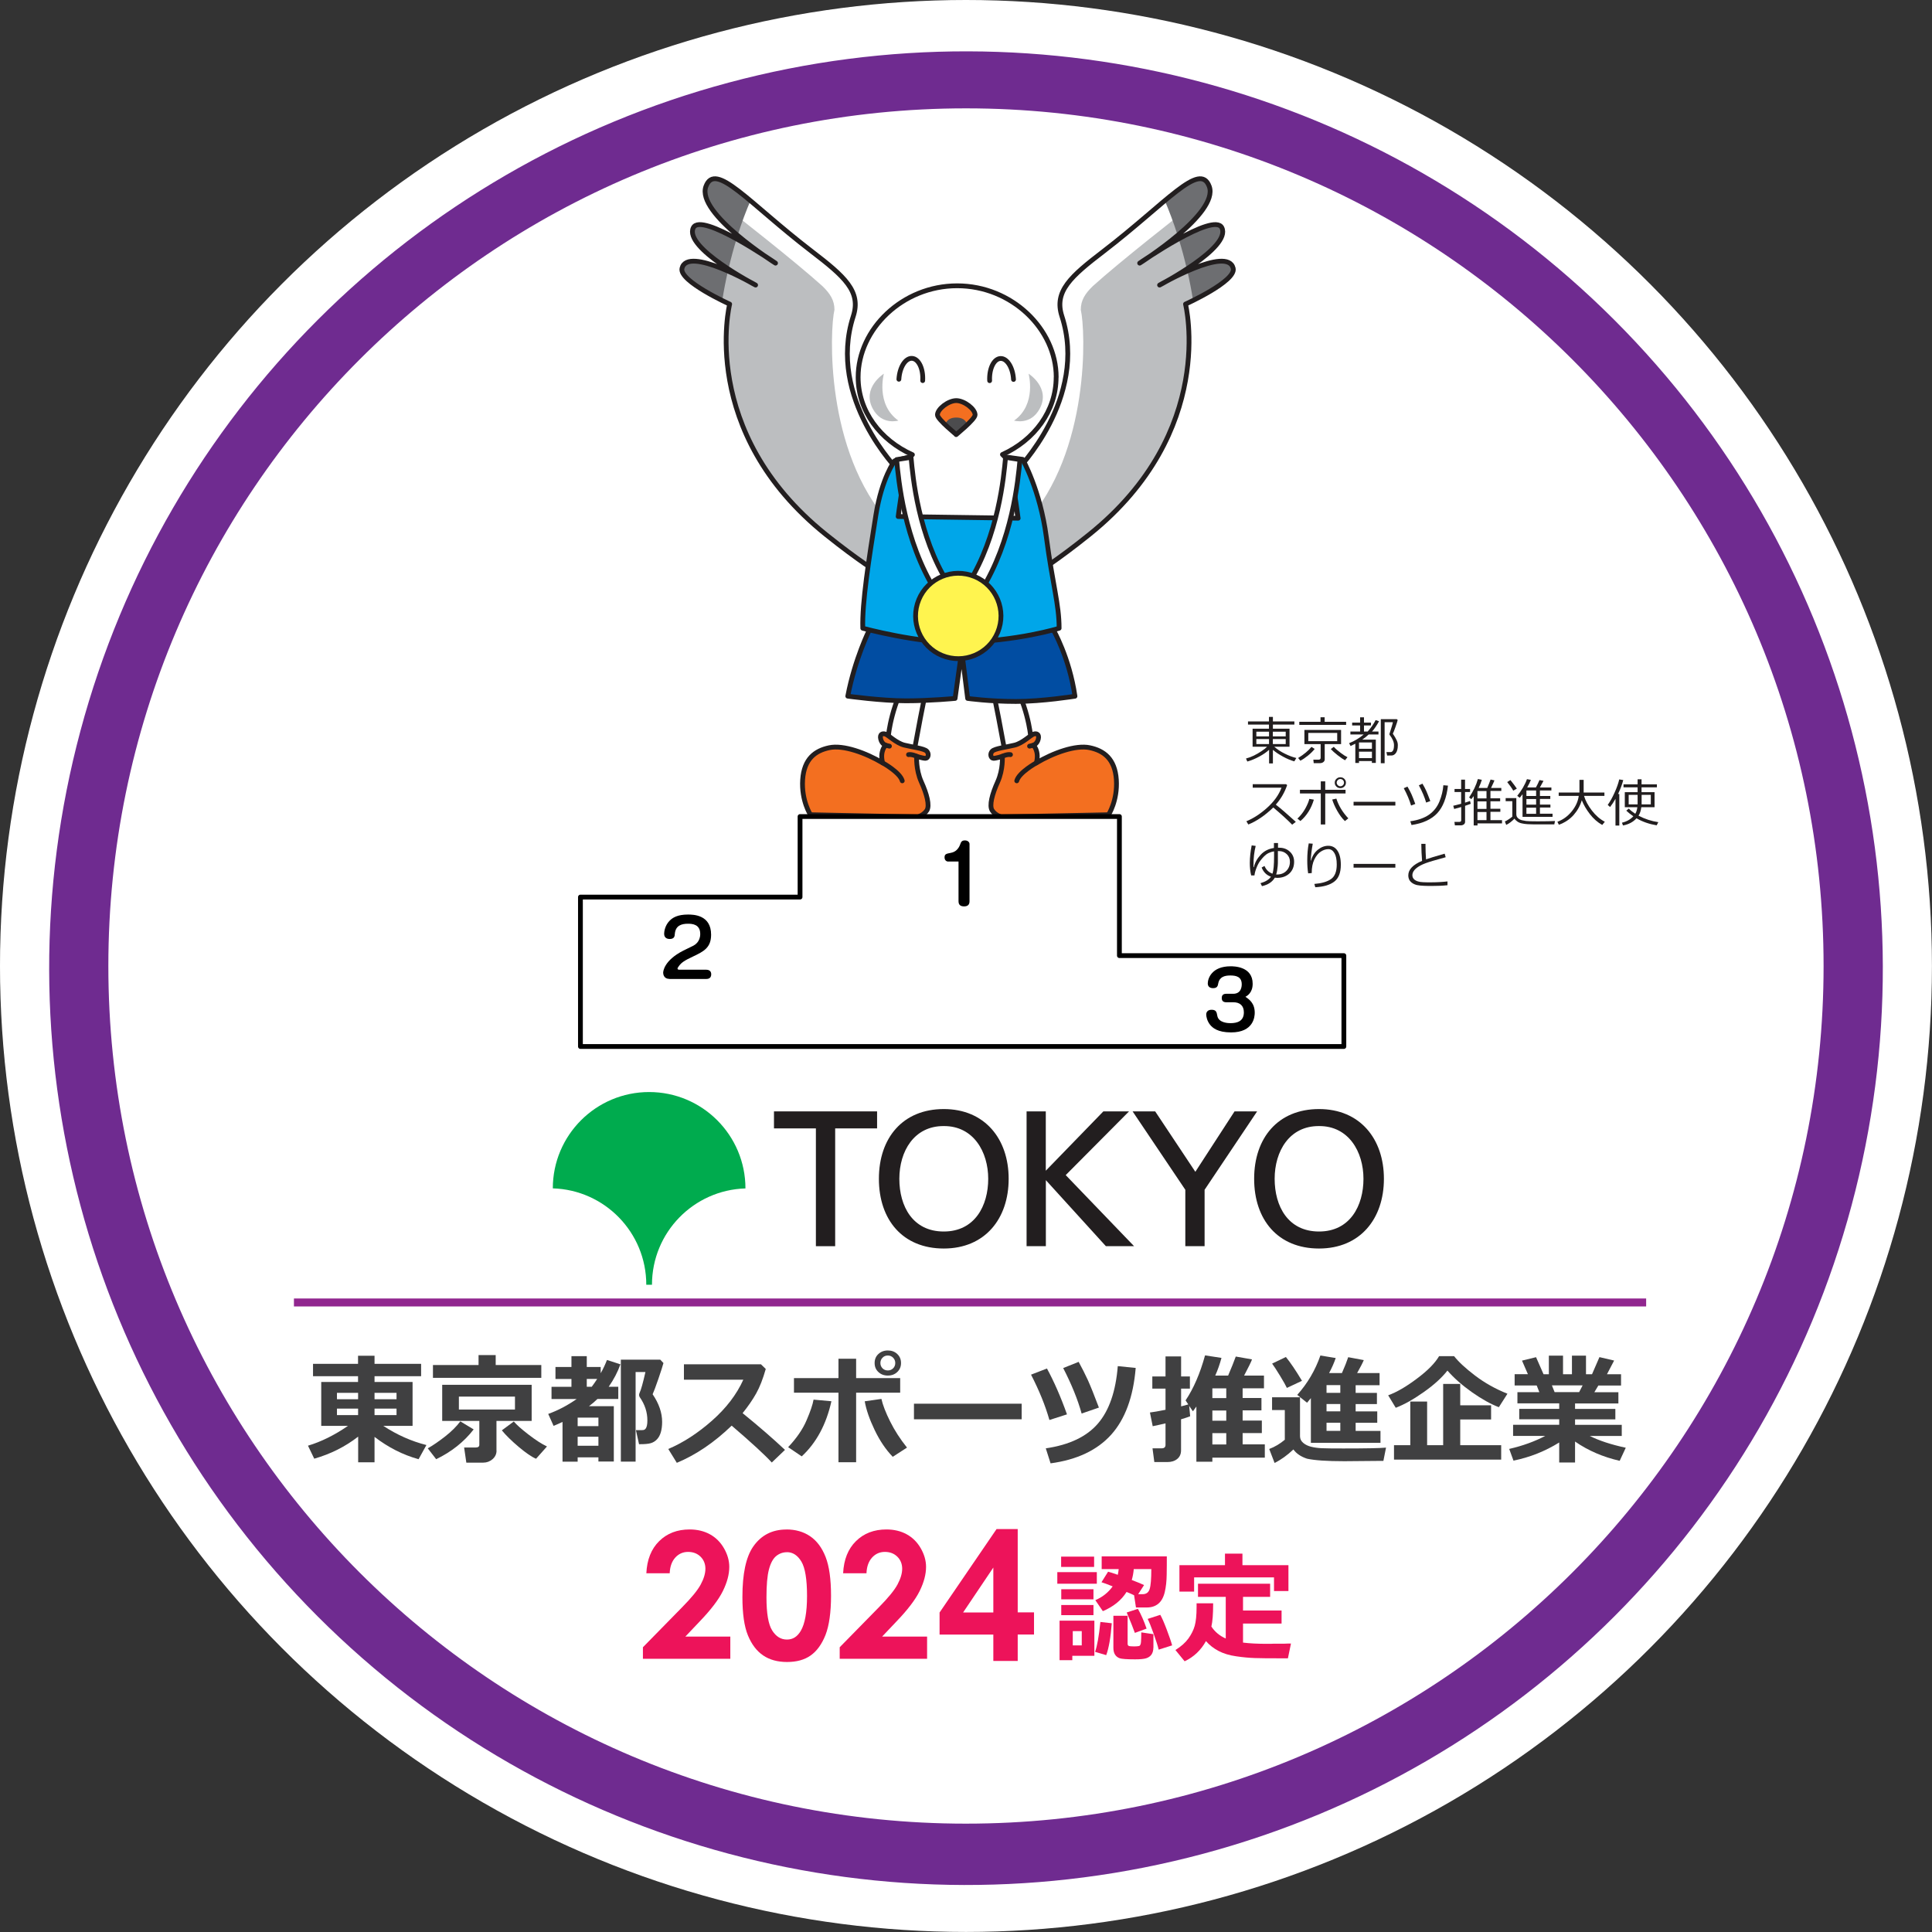 <?xml version="1.0" encoding="UTF-8"?>
<svg id="_レイヤー_2" data-name="レイヤー 2" xmlns="http://www.w3.org/2000/svg" xmlns:xlink="http://www.w3.org/1999/xlink" viewBox="0 0 298.67 298.67">
  <rect x="0" y="0" width="298.67" height="298.67" fill="#333333" stroke="none"/>
  <defs>
    <style>
      .cls-1, .cls-2, .cls-3 {
        fill: none;
      }

      .cls-2 {
        stroke: #91268f;
        stroke-miterlimit: 10;
        stroke-width: 1.23px;
      }

      .cls-4 {
        fill: #bcbec0;
      }

      .cls-5 {
        fill: #221e1f;
      }

      .cls-6 {
        fill: #6d6e71;
      }

      .cls-7 {
        fill: #014da2;
      }

      .cls-7, .cls-8, .cls-9, .cls-10, .cls-3, .cls-11, .cls-12, .cls-13 {
        stroke-linejoin: round;
        stroke-width: .74px;
      }

      .cls-7, .cls-8, .cls-9, .cls-10, .cls-3, .cls-11, .cls-13 {
        stroke: #221e1f;
      }

      .cls-8 {
        fill: #fff44f;
      }

      .cls-9 {
        fill: #00a6e9;
      }

      .cls-14 {
        fill: #ed135a;
      }

      .cls-15 {
        clip-path: url(#clippath-1);
      }

      .cls-16 {
        fill: #6f2b90;
      }

      .cls-17, .cls-10, .cls-12, .cls-13 {
        fill: #fff;
      }

      .cls-18 {
        fill: #404041;
      }

      .cls-3, .cls-11, .cls-13 {
        stroke-linecap: round;
      }

      .cls-19, .cls-11 {
        fill: #f36f20;
      }

      .cls-20 {
        fill: #00ab4e;
      }

      .cls-12 {
        stroke: #000;
      }

      .cls-21 {
        clip-path: url(#clippath);
      }

      .cls-22 {
        fill: #4c4c4e;
      }
    </style>
    <clipPath id="clippath">
      <path class="cls-11" d="M150.74,64.14c0,.7-3.21,3.26-2.91,3.04.3.22-2.91-2.34-2.91-3.04,0-.92,1.7-2.21,2.91-2.21s2.91,1.28,2.91,2.21Z"/>
    </clipPath>
    <clipPath id="clippath-1">
      <circle class="cls-1" cx="149.33" cy="149.67" r="141.73" transform="translate(-62.09 149.43) rotate(-45)"/>
    </clipPath>
  </defs>
  <g id="_レイヤー_1-2" data-name="レイヤー 1">
    <g>
      <circle class="cls-17" cx="149.33" cy="149.33" r="149.33"/>
      <circle class="cls-17" cx="149.33" cy="149.33" r="149.24"/>
      <g>
        <path class="cls-5" d="M126.13,174.44h-6.48v-2.63h15.94v2.63h-6.48v18.21h-2.98v-18.21Z"/>
        <path class="cls-5" d="M145.9,171.45c6.33,0,10.03,4.6,10.03,10.78s-3.67,10.78-10.03,10.78-10.03-4.45-10.03-10.78,3.7-10.78,10.03-10.78ZM145.9,190.38c4.81,0,6.87-4,6.87-8.15s-2.27-8.18-6.87-8.15c-4.6-.03-6.87,3.91-6.87,8.15s2.06,8.15,6.87,8.15Z"/>
        <path class="cls-5" d="M158.69,171.81h2.98v9.17l8.9-9.17h3.97l-9.79,9.85,10.57,10.99h-4.36l-9.28-10.21v10.21h-2.98v-20.84Z"/>
        <path class="cls-5" d="M183.24,183.93l-8.15-12.12h3.49l6.21,9.34,6.06-9.34h3.49l-8.12,12.12v8.72h-2.98v-8.72Z"/>
        <path class="cls-5" d="M203.91,171.45c6.33,0,10.03,4.6,10.03,10.78s-3.67,10.78-10.03,10.78-10.03-4.45-10.03-10.78,3.7-10.78,10.03-10.78ZM203.91,190.38c4.81,0,6.87-4,6.87-8.15s-2.27-8.18-6.87-8.15c-4.6-.03-6.86,3.91-6.86,8.15s2.06,8.15,6.86,8.15Z"/>
      </g>
      <path class="cls-20" d="M99.9,198.61h.89c0-8.08,6.43-14.65,14.45-14.89h0c0-8.23-6.67-14.9-14.89-14.9s-14.89,6.67-14.89,14.89h0c8.02.24,14.45,6.82,14.45,14.9Z"/>
      <g>
        <path class="cls-18" d="M55.37,222.09c-2.01,1.56-4.27,2.69-6.79,3.41l-.97-2.01c2.04-.61,4.1-1.63,6.18-3.06h-4.13v-6.79h5.69v-.89h-6.96v-1.91h6.96v-1.25h2.55v1.25h7.2v1.91h-7.2v.89h5.88v6.79h-4.52c2.11,1.38,4.33,2.37,6.66,2.96l-1.21,2.19c-2.42-.67-4.69-1.82-6.81-3.45v3.93h-2.53v-3.96ZM52.09,216.31h3.27v-.99h-3.27v.99ZM55.36,217.76h-3.27v1h3.27v-1ZM57.9,216.31h3.4v-.99h-3.4v.99ZM61.3,217.76h-3.4v1h3.4v-1Z"/>
        <path class="cls-18" d="M73.22,220.98c-1.5,1.93-3.43,3.46-5.79,4.6l-1.3-1.68c.82-.46,1.71-1.08,2.7-1.85.98-.77,1.76-1.55,2.33-2.32l2.06,1.24ZM83.69,213h-16.76v-1.98h7.05v-1.54h2.65v1.54h7.05v1.98ZM76.76,224.25c0,.53-.21.97-.62,1.33-.41.35-.89.53-1.43.53h-2.62l-.34-2.34h1.79c.37,0,.56-.14.56-.41v-3.7h-5.74v-5.58h13.83v5.58h-5.44v4.59ZM79.61,217.9v-2h-8.67v2h8.67ZM84.55,223.62l-1.68,1.89c-.67-.28-1.56-.89-2.68-1.83-1.11-.94-1.98-1.79-2.61-2.56l1.85-1.37c.42.5,1.17,1.17,2.26,2.01,1.09.84,2.04,1.46,2.85,1.84Z"/>
        <path class="cls-18" d="M92.51,225.29h-3.21v.67h-2.34v-6.14c-.4.19-.86.39-1.38.61l-.83-1.85c1.51-.54,2.97-1.31,4.39-2.3h-3.88v-1.89h3.08v-1.21h-2.47v-1.86h2.47v-1.67h2.37v1.67h2.15v.97c.39-.68.71-1.37.97-2.05l2.08.67c-.42,1.19-1.03,2.35-1.81,3.47h1.48v1.89h-3.22c-.41.39-.84.77-1.3,1.11h3.83v8.56h-2.38v-.65ZM92.51,220.47v-1.32h-3.21v1.32h3.21ZM89.3,223.5h3.21v-1.39h-3.21v1.39ZM90.71,214.38h.77c.3-.4.58-.81.84-1.21h-1.61v1.21ZM102.56,210.73c-.1.38-.35,1.18-.77,2.4-.42,1.22-.72,2.02-.9,2.41.98,1.44,1.47,2.86,1.47,4.27,0,.62-.07,1.15-.2,1.6-.13.45-.33.82-.6,1.1-.27.29-.58.48-.95.59-.36.11-.92.16-1.67.16h-.15l-.48-2.17h.49c.37,0,.6,0,.71-.03.1-.02.2-.08.29-.19.09-.11.16-.27.21-.49.05-.22.07-.48.07-.8,0-1.27-.39-2.46-1.17-3.58-.07-.11-.11-.22-.11-.35,0-.1.02-.2.07-.31.23-.48.53-1.56.91-3.24h-1.52v13.85h-2.28v-15.76h6.09l.5.53Z"/>
        <path class="cls-18" d="M121.35,224.14l-2.04,1.95c-1.07-1.17-3.13-3.07-6.2-5.7-2.68,2.59-5.51,4.51-8.48,5.75l-1.32-2.14c2.31-.98,4.56-2.44,6.75-4.37,2.19-1.93,3.81-4.04,4.85-6.34h-9.18v-2.38h11.91l.74.72c-.44,1.54-.93,2.8-1.48,3.78-.55.98-1.25,2-2.1,3.05,2.61,2.12,4.79,4.02,6.55,5.68Z"/>
        <path class="cls-18" d="M128.53,216.62c-.8,3.59-2.33,6.43-4.59,8.52l-2.1-1.42c1.32-1.4,2.27-2.79,2.85-4.16.59-1.37.95-2.43,1.08-3.19l2.76.25ZM132.35,226.05h-2.73v-10.75h-6.88v-2.26h6.88v-2.99h2.73v2.99h6.81v2.26h-6.81v10.75ZM140.22,223.78l-2.21,1.43c-1.08-1.12-2.01-2.5-2.8-4.15-.79-1.65-1.3-3.12-1.53-4.43l2.58-.37c.21.94.66,2.11,1.35,3.49.69,1.39,1.56,2.73,2.6,4.03ZM139.29,210.71c0,.56-.19,1.02-.58,1.39-.39.37-.87.55-1.46.55s-1.07-.18-1.46-.55c-.39-.36-.58-.83-.58-1.39s.19-1.03.58-1.39c.39-.36.87-.55,1.46-.55s1.07.18,1.46.55c.39.37.58.83.58,1.39ZM138.07,209.89c-.22-.22-.49-.34-.82-.34s-.6.11-.82.34c-.22.22-.33.5-.33.82s.11.59.33.82c.22.22.49.33.82.33s.6-.11.82-.33c.22-.22.33-.5.33-.82s-.11-.59-.33-.82Z"/>
        <path class="cls-18" d="M157.94,219.41h-16.65v-2.41h16.65v2.41Z"/>
        <path class="cls-18" d="M164.94,218.65l-2.71.87c-.62-2.2-1.57-4.54-2.84-7.01l2.46-.95c1.09,2.01,2.13,4.37,3.1,7.1ZM175.57,211.46c-.37,4.5-1.64,7.94-3.8,10.34-2.16,2.39-5.28,3.87-9.36,4.42l-.74-2.32c3.64-.53,6.32-1.81,8.06-3.83s2.76-4.99,3.07-8.88l2.76.28ZM169.88,217.6l-2.67.92c-.6-2.16-1.55-4.51-2.85-7.03l2.39-.96c.53.97,1,1.9,1.42,2.81.41.91.98,2.32,1.71,4.26Z"/>
        <path class="cls-18" d="M195.51,225.34h-8.09v.63h-2.47v-8.53c-.15.22-.33.46-.53.73-.02,0-.21-.28-.58-.83l.15,1.6c-.35.14-.82.3-1.41.47v4.79c0,.58-.2,1.03-.6,1.35-.4.32-.9.47-1.51.47h-2.02l-.28-2.12h1.4c.41,0,.61-.18.61-.53v-3.33c-.66.16-1.32.3-1.98.44l-.43-2.12c.52-.06,1.32-.2,2.41-.42v-3.27h-2.04v-1.88h2.04v-3.1h2.41v3.1h1.36v1.88h-1.36v2.74c.5-.12.86-.22,1.11-.3l-.42-.62c1.23-1.83,2.24-4.15,3.01-6.96l2.54.39c-.25.94-.57,1.85-.96,2.73h1.99c.49-1.13.88-2.12,1.18-2.94l2.51.44c-.12.36-.53,1.19-1.22,2.5h3.07v1.97h-3.3v1.5h2.91v1.91h-2.91v1.58h2.97v1.93h-2.97v1.75h3.43v2.04ZM187.42,214.63v1.5h2.15v-1.5h-2.15ZM187.42,218.05v1.58h2.15v-1.58h-2.15ZM187.42,223.3h2.15v-1.75h-2.15v1.75Z"/>
        <path class="cls-18" d="M214.27,223.78l-.41,2.06c-.1,0-.22,0-.38,0l-5.66.05c-2.67,0-4.59-.13-5.77-.39-.96-.32-1.66-.8-2.1-1.43-.95.9-1.92,1.6-2.91,2.09l-.83-2.16c.88-.33,1.68-.81,2.41-1.43v-4.59h-1.97v-1.97h4.32v6.02c0,.41.17.75.5,1.03.33.28.73.47,1.2.59.47.12,1.02.2,1.65.23.63.03,1.75.04,3.36.04,3.38,0,5.58-.04,6.59-.13ZM201.28,213.46l-2.34,1.1c-.16-.35-.5-.97-1.04-1.85-.54-.88-.95-1.52-1.24-1.91l2.13-1.02c.69.85,1.53,2.08,2.49,3.69ZM202.65,223.04v-6.9c-.18.23-.37.46-.59.71l-1.52-1.21c1.59-1.78,2.79-3.81,3.58-6.09l2.37.39c-.25.74-.59,1.51-1.02,2.32h1.98c.44-.99.76-1.81.97-2.45l2.41.45c-.19.46-.54,1.13-1.03,2h3.47v1.88h-3.7v1.19h3.29v1.73h-3.29v1.13h3.34v1.76h-3.34v1.26h3.84v1.84h-10.76ZM205.07,214.13v1.19h2.13v-1.19h-2.13ZM205.07,217.05v1.13h2.13v-1.13h-2.13ZM205.07,219.94v1.26h2.13v-1.26h-2.13Z"/>
        <path class="cls-18" d="M233.03,215.47l-1.32,2.07c-1.26-.48-2.64-1.25-4.15-2.31-1.51-1.07-2.78-2.18-3.8-3.35-.87,1.11-2.09,2.22-3.67,3.33-1.57,1.11-3.01,1.92-4.32,2.42l-1.17-1.93c1.28-.46,2.76-1.31,4.42-2.56,1.67-1.24,2.82-2.41,3.45-3.49h2.32c.69.88,1.77,1.88,3.24,3,1.47,1.12,3.14,2.06,4.99,2.8ZM218.02,223.41v-6.74h2.6v6.74h2.48v-9.47h2.64v3.31h4.77v2.19h-4.77v3.97h6.33v2.23h-16.57v-2.23h2.53Z"/>
        <path class="cls-18" d="M241.05,222.99c-2.19,1.36-4.55,2.3-7.08,2.81l-.66-1.81c2.1-.48,3.96-1.16,5.57-2.01h-4.97v-1.72h7.13v-.85h-6.18v-1.61h6.18v-.85h-6.46v-1.73h3.39l-.41-1.04h-3.41v-1.74h2.05l-.91-2.1,2.17-.53,1.16,2.64h.82v-2.88h2.19v2.88h1.38v-2.88h2.17v2.88h.93l1.15-2.65,2.27.53-1.11,2.12h2.18v1.74h-3.51l-.62,1.04h3.72v1.73h-6.7v.85h6.23v1.61h-6.23v.85h7.22v1.72h-4.94c1.44.72,3.29,1.33,5.56,1.82l-.94,2.02c-2.58-.59-4.88-1.58-6.9-2.98v3.24h-2.45v-3.09ZM239.91,214.17l.42,1.04h3.79l.54-1.04h-4.75Z"/>
      </g>
      <line class="cls-2" x1="45.44" y1="201.35" x2="254.48" y2="201.35"/>
      <g>
        <g>
          <path class="cls-14" d="M169.56,244.83h-6.11v-1.79h6.11v1.79ZM169.18,255.97h-3.41v.68h-1.97v-6.11h5.38v5.43ZM169.14,242.23h-5.1v-1.59h5.1v1.59ZM169.04,247.24h-4.98v-1.56h4.98v1.56ZM169.04,249.69h-4.98v-1.57h4.98v1.57ZM167.23,254.36v-2.2h-1.39v2.2h1.39ZM171.87,250.94c-.17,2.2-.45,3.84-.86,4.93l-1.72-.51c.32-.9.6-2.44.82-4.62l1.76.2ZM174.15,246.11c-.81,1.29-2.03,2.27-3.66,2.96l-1.16-1.7c1.1-.47,2-1.18,2.68-2.13-.85-.34-1.42-.55-1.73-.64l1.02-1.63c.29.07.79.23,1.5.48.06-.27.11-.56.14-.88h-2.63v-1.97h10.07c0,.84,0,1.77-.02,2.8-.01,1.02-.11,1.93-.3,2.73-.19.8-.52,1.39-.98,1.78-.47.39-1.06.59-1.77.59h-1.7l-.29-1.89c-.3-.15-.69-.32-1.16-.51ZM178.3,254.71c0,.43-.1.79-.29,1.07-.2.28-.48.47-.84.58-.37.11-.93.16-1.7.16-1.27,0-2.07-.06-2.38-.17-.31-.11-.55-.3-.72-.57-.17-.27-.25-.62-.25-1.05v-4.95h2.2v4.31c0,.18.05.29.17.35.11.05.38.08.82.08.33,0,.59-.02.77-.06.18-.04.28-.26.31-.64.03-.38.04-.87.04-1.47l1.88.28v2.09ZM177.25,251.77l-1.81.66c-.25-.71-.67-1.76-1.26-3.15l1.73-.57c.49.87.94,1.89,1.34,3.05ZM175.27,242.57c-.05.57-.15,1.14-.31,1.68,1.01.39,1.64.65,1.9.79l-.91,1.41h.67c.58,0,.95-.27,1.11-.81.17-.54.25-1.56.25-3.07h-2.72ZM181.2,254.36l-2.08.66c-.12-.53-.38-1.34-.77-2.44-.39-1.1-.7-1.86-.93-2.31l1.95-.63c.27.47.6,1.23,1,2.29.4,1.06.68,1.87.83,2.43Z"/>
          <path class="cls-14" d="M187.54,247.87v.18c0,1.49-.09,2.62-.27,3.4.53.81,1.27,1.43,2.22,1.85v-6.44h-4.29v-2.03h11.15v2.03h-4.19v2.11h5.96v2.02h-5.96v2.94c1.03.13,2.27.19,3.7.19h.53s.53-.02.53-.02h.53s.53,0,.53,0h.53s.53-.02.53-.02h.53s-.47,2.28-.47,2.28h-1.41c-1.61,0-2.84-.01-3.7-.04-.85-.03-1.81-.11-2.88-.27-1.07-.15-1.98-.43-2.74-.83-.76-.4-1.41-.91-1.94-1.52-.79,1.42-1.89,2.46-3.3,3.12l-1.42-1.74c.89-.56,1.56-1.16,2.01-1.79.45-.63.78-1.28.97-1.95.19-.67.29-1.64.29-2.9,0-.18,0-.37,0-.58h2.57ZM199.18,245.96h-2.23v-2.11h-12.35v2.2h-2.27v-4.09h7.04v-1.78h2.7v1.78h7.11v4.01Z"/>
        </g>
        <g>
          <path class="cls-14" d="M103.54,243.21h-3.62c.1-2.1.76-3.76,1.98-4.96,1.22-1.21,2.8-1.81,4.71-1.81,1.18,0,2.23.25,3.14.75.91.5,1.63,1.22,2.17,2.16.54.94.82,1.9.82,2.87,0,1.16-.33,2.4-.99,3.74-.66,1.34-1.86,2.91-3.61,4.73l-2.19,2.31h6.95v3.43h-13.51v-1.78l6.03-6.15c1.46-1.48,2.43-2.66,2.91-3.56.48-.9.72-1.71.72-2.43s-.25-1.37-.75-1.86c-.5-.49-1.14-.74-1.93-.74s-1.46.3-1.99.89c-.53.59-.81,1.4-.85,2.41Z"/>
          <path class="cls-14" d="M121.56,236.44c1.42,0,2.65.35,3.68,1.05,1.03.7,1.83,1.77,2.39,3.2.56,1.43.84,3.44.84,6s-.29,4.6-.85,6.05c-.57,1.44-1.34,2.5-2.3,3.18-.96.68-2.18,1.01-3.65,1.01s-2.7-.34-3.7-1.02c-1-.68-1.78-1.71-2.35-3.1-.57-1.39-.85-3.36-.85-5.93,0-3.58.55-6.17,1.66-7.78,1.23-1.77,2.94-2.65,5.13-2.65ZM121.65,239.96c-.63,0-1.18.2-1.67.6-.48.4-.86,1.1-1.11,2.07-.26.98-.38,2.42-.38,4.31,0,2.47.29,4.17.88,5.11.59.94,1.35,1.41,2.28,1.41s1.61-.45,2.14-1.34c.64-1.08.97-2.88.97-5.41s-.29-4.33-.87-5.3c-.58-.97-1.33-1.46-2.24-1.46Z"/>
          <path class="cls-14" d="M133.96,243.21h-3.62c.1-2.1.76-3.76,1.98-4.96,1.22-1.21,2.8-1.81,4.71-1.81,1.18,0,2.23.25,3.14.75.91.5,1.63,1.22,2.17,2.16.54.94.82,1.9.82,2.87,0,1.16-.33,2.4-.99,3.74-.66,1.34-1.86,2.91-3.61,4.73l-2.19,2.31h6.95v3.43h-13.51v-1.78l6.03-6.15c1.46-1.48,2.43-2.66,2.91-3.56.48-.9.72-1.71.72-2.43s-.25-1.37-.75-1.86c-.5-.49-1.14-.74-1.93-.74s-1.46.3-1.99.89c-.53.59-.81,1.4-.85,2.41Z"/>
          <path class="cls-14" d="M153.56,256.78v-4.09h-8.31v-3.41l8.81-12.9h3.27v12.88h2.52v3.42h-2.52v4.09h-3.77ZM153.56,249.27v-6.94l-4.67,6.94h4.67Z"/>
        </g>
      </g>
      <g>
        <g>
          <g>
            <path class="cls-17" d="M135.72,88.48s-2.85-1.68-8.06-5.86c-19.79-15.91-14.86-35.61-14.86-35.61,0,0-7.85-3.54-7.37-5.53.85-3.55,11.38,2.59,11.38,2.59,0,0-11.12-5.78-9.63-8.86,1.22-2.52,12.71,5.47,12.71,5.47,0,0-12.3-7.69-10.76-11.86,1.45-3.93,6.56,2.52,16.32,10.01,5.09,3.9,7.71,6.2,6.46,10.06-4.11,12.67,7,23.86,7,23.86,2.23,2.53,3.32,3.44,3.32,3.44"/>
            <path class="cls-4" d="M137.98,71.73c.57,4.12.97,7.03.97,7.03l-1.42,2.11c-10.01-11.06-9.27-29.83-8.53-32.98,0-1.48-.68-2.51-1.85-3.65-4.15-3.75-12.97-10.67-18.14-14.7-.08,3.17,5.95,7.77,9.07,9.94-3.29-2.13-9.97-6.15-10.89-4.26-1.16,2.4,5.37,6.46,8.28,8.12-2.87-1.52-9.37-4.61-10.03-1.85-.48,1.99,7.37,5.53,7.37,5.53,0,0-4.94,19.7,14.86,35.61,5.2,4.18,8.06,5.86,8.06,5.86l6.51-12.28s-1.09-.91-3.32-3.44c0,0-.36-.37-.93-1.03Z"/>
            <g>
              <path class="cls-6" d="M116.01,31.04c-3.78-3.16-6-4.58-6.88-2.2-.78,2.11,1.98,5.11,4.89,7.57.66-2.07,1.34-3.86,1.99-5.36Z"/>
              <path class="cls-6" d="M111.65,46.47c.25-1.6.55-3.12.88-4.55-3.02-1.33-6.61-2.43-7.09-.42-.36,1.51,4.05,3.9,6.21,4.98Z"/>
              <path class="cls-6" d="M113.86,36.94c-2.98-1.65-6.07-2.95-6.67-1.71-.86,1.77,2.45,4.43,5.42,6.37.39-1.67.81-3.23,1.26-4.66Z"/>
            </g>
            <path class="cls-3" d="M135.72,88.48s-2.85-1.68-8.06-5.86c-19.79-15.91-14.86-35.61-14.86-35.61,0,0-7.85-3.54-7.37-5.53.85-3.55,11.38,2.59,11.38,2.59,0,0-11.12-5.78-9.63-8.86,1.22-2.52,12.71,5.47,12.71,5.47,0,0-12.3-7.69-10.76-11.86,1.45-3.93,6.56,2.52,16.32,10.01,5.09,3.9,7.71,6.2,6.46,10.06-4.11,12.67,7,23.86,7,23.86,2.23,2.53,3.32,3.44,3.32,3.44"/>
            <path class="cls-17" d="M160.36,88.48s2.85-1.68,8.05-5.86c19.79-15.91,14.86-35.61,14.86-35.61,0,0,7.85-3.54,7.37-5.53-.85-3.55-11.38,2.59-11.38,2.59,0,0,11.12-5.78,9.63-8.86-1.22-2.52-12.71,5.47-12.71,5.47,0,0,12.3-7.69,10.76-11.86-1.45-3.93-6.57,2.52-16.32,10.01-5.09,3.9-7.71,6.2-6.46,10.06,4.11,12.67-7,23.86-7,23.86-2.23,2.53-3.32,3.44-3.32,3.44"/>
            <path class="cls-4" d="M158.1,71.73c-.57,4.12-.97,7.03-.97,7.03l1.42,2.11c10.01-11.06,9.27-29.83,8.53-32.98,0-1.48.68-2.51,1.85-3.65,4.15-3.75,12.96-10.67,18.14-14.7.08,3.17-5.95,7.77-9.07,9.94,3.29-2.13,9.98-6.15,10.89-4.26,1.16,2.4-5.37,6.46-8.28,8.12,2.87-1.52,9.37-4.61,10.03-1.85.48,1.99-7.37,5.53-7.37,5.53,0,0,4.94,19.7-14.86,35.61-5.2,4.18-8.05,5.86-8.05,5.86l-6.51-12.28s1.09-.91,3.32-3.44c0,0,.36-.37.93-1.03Z"/>
            <g>
              <path class="cls-6" d="M180.07,31.04c3.78-3.16,6-4.58,6.88-2.2.78,2.11-1.98,5.11-4.89,7.57-.66-2.07-1.34-3.86-1.98-5.36Z"/>
              <path class="cls-6" d="M184.44,46.47c-.25-1.6-.55-3.12-.88-4.55,3.02-1.33,6.61-2.43,7.09-.42.36,1.51-4.05,3.9-6.21,4.98Z"/>
              <path class="cls-6" d="M182.23,36.94c2.98-1.65,6.07-2.95,6.67-1.71.85,1.77-2.45,4.43-5.42,6.37-.39-1.67-.81-3.23-1.26-4.66Z"/>
            </g>
            <path class="cls-3" d="M160.36,88.48s2.85-1.68,8.05-5.86c19.79-15.91,14.86-35.61,14.86-35.61,0,0,7.85-3.54,7.37-5.53-.85-3.55-11.38,2.59-11.38,2.59,0,0,11.12-5.78,9.63-8.86-1.22-2.52-12.71,5.47-12.71,5.47,0,0,12.3-7.69,10.76-11.86-1.45-3.93-6.57,2.52-16.32,10.01-5.09,3.9-7.71,6.2-6.46,10.06,4.11,12.67-7,23.86-7,23.86-2.23,2.53-3.32,3.44-3.32,3.44"/>
            <path class="cls-13" d="M139.04,116.3l-1.7-2.57s.44-5.03,3.46-9.73l2.8.53s-.96,4.34-2.17,11.03l-2.39.74Z"/>
            <g>
              <path class="cls-11" d="M136.95,115.22s-.62-.18-.8-.96c-.19-.77.28-.93.74-.77.46.16,1.67,1.39,2.91,1.7,1.24.31,3.05.51,3.46.93.42.42.22,1.11-.19,1.11s-1.36-.31-1.36-.31c0,0-.15,2.01.71,3.93.87,1.92,1.33,3.68.87,4.42-.47.74-1.39,1.02-1.39,1.02l-16.61-.34s-1.42-2.17-1.21-5.41c.22-3.25,1.95-4.49,4.11-4.95,2.17-.47,5.66.8,8.26,2.35,0,0-.28-.9-.06-1.73.22-.83.56-.99.56-.99"/>
              <line class="cls-3" x1="136.95" y1="115.22" x2="137.5" y2="115.35"/>
              <path class="cls-3" d="M141.72,116.92s-.76-.36-1.27-.26"/>
              <path class="cls-3" d="M136.46,117.94s2.67,1.47,3.02,2.77"/>
            </g>
            <path class="cls-13" d="M153.06,104.54s.96,4.34,2.17,11.03l2.41.64,1.68-2.47s-.44-5.03-3.46-9.73l-2.8.53Z"/>
            <g>
              <path class="cls-11" d="M159.71,115.22s.62-.18.8-.96c.19-.77-.28-.93-.74-.77-.46.16-1.67,1.39-2.91,1.7-1.24.31-3.04.51-3.46.93-.42.42-.22,1.11.19,1.11s1.36-.31,1.36-.31c0,0,.15,2.01-.71,3.93-.87,1.92-1.33,3.68-.87,4.42.46.74,1.39,1.02,1.39,1.02l16.61-.34s1.42-2.17,1.21-5.41c-.22-3.25-1.95-4.49-4.11-4.95-2.17-.47-5.66.8-8.26,2.35,0,0,.28-.9.06-1.73-.22-.83-.56-.99-.56-.99"/>
              <line class="cls-3" x1="159.71" y1="115.22" x2="159.16" y2="115.35"/>
              <path class="cls-3" d="M154.94,116.92s.76-.36,1.27-.26"/>
              <path class="cls-3" d="M160.2,117.94s-2.67,1.47-3.02,2.77"/>
            </g>
            <g>
              <path class="cls-17" d="M163.28,58.31c0-7.42-6.85-14.13-15.31-14.13s-15.31,6.7-15.31,14.13c0,5.24,3.42,9.76,8.39,11.98l-1.58,1.33-1.11,14.02,19.69-.36-1.79-13.71-1.29-1.31c4.93-2.23,8.3-6.74,8.3-11.94Z"/>
              <path class="cls-3" d="M163.28,58.31c0-7.42-6.85-14.13-15.31-14.13s-15.31,6.7-15.31,14.13c0,5.24,3.42,9.76,8.39,11.98l-1.58,1.33-1.11,14.02,19.69-.36-1.79-13.71-1.29-1.31c4.93-2.23,8.3-6.74,8.3-11.94Z"/>
            </g>
            <path class="cls-7" d="M148.26,94.67l14.57,2.68s2.49,4.32,3.35,10.28c0,0-5.04.81-9.13.81s-7.46-.47-7.46-.47l-.92-7.37-1.02,7.37s-3.82.37-7.6.37-8.99-.72-8.99-.72c1.09-5.74,3.35-10.28,3.35-10.28l13.87-2.68Z"/>
            <path class="cls-3" d="M152.99,58.85c-.09-1.84.65-3.38,1.67-3.43,1.02-.05,1.92,1.4,2.02,3.24"/>
            <path class="cls-3" d="M138.96,58.63c.11-1.84,1.01-3.29,2.03-3.23,1.02.06,1.76,1.6,1.65,3.44"/>
            <path class="cls-4" d="M159.01,57.77s1.3,4.73-2.24,7.25c0,0,2.55.78,3.96-1.84,1.73-3.24-1.72-5.41-1.72-5.41Z"/>
            <path class="cls-4" d="M136.64,57.77s-1.3,4.73,2.24,7.25c0,0-2.56.78-3.96-1.84-1.73-3.24,1.72-5.41,1.72-5.41Z"/>
            <path class="cls-9" d="M157.39,80.1s-.94-7.41-1.79-9.43l2.49.34s2.71,4.76,3.66,11.98c.98,7.46,1.98,10.37,1.98,14.13,0,0-6.31,2-15.45,2.19-6.33.13-14.9-2.19-14.9-2.19-.13-3.87.94-10.7,2.02-17.47.93-5.84,2.91-8.41,2.91-8.41l2.14-.57c-.81,2.92-1.6,9.18-1.6,9.18l18.55.26Z"/>
            <g>
              <path class="cls-19" d="M150.74,64.14c0,.7-3.21,3.26-2.91,3.04.3.22-2.91-2.34-2.91-3.04,0-.92,1.7-2.21,2.91-2.21s2.91,1.28,2.91,2.21Z"/>
              <g class="cls-21">
                <path class="cls-22" d="M147.83,64.55c1.54,0,1.69,1.1,1.69,1.1-.76.79-1.69,1.52-1.69,1.52,0,0-.93-.73-1.69-1.52,0,0,.15-1.1,1.69-1.1Z"/>
              </g>
              <path class="cls-3" d="M150.74,64.14c0,.7-3.21,3.26-2.91,3.04.3.22-2.91-2.34-2.91-3.04,0-.92,1.7-2.21,2.91-2.21s2.91,1.28,2.91,2.21Z"/>
            </g>
            <g>
              <path class="cls-10" d="M138.61,71.05c.29,3.13,1.15,12.51,6.03,20.32l1.92-1.2c-4.6-7.35-5.45-16.47-5.72-19.47l-2.23.35Z"/>
              <path class="cls-10" d="M157.68,71.05c-.29,3.13-1.15,12.51-6.03,20.32l-1.92-1.2c4.6-7.35,5.45-16.47,5.72-19.47l2.23.35Z"/>
            </g>
            <circle class="cls-8" cx="148.14" cy="95.21" r="6.6" transform="translate(3.68 195.93) rotate(-67.61)"/>
          </g>
          <polygon class="cls-12" points="173.05 147.73 173.05 126.23 123.68 126.23 123.68 138.68 89.73 138.68 89.73 161.78 207.75 161.78 207.75 147.73 173.05 147.73"/>
        </g>
        <path d="M146.6,133.19c-.28,0-.58-.19-.58-.65,0-.52.28-.56.98-.7.74-.13,1.2-.65,1.44-1.31.12-.34.22-.61.73-.61.48,0,.71.31.71.55v8.85c0,.19-.01.8-.82.8-.49,0-.88-.16-.88-.8v-6.14h-1.59Z"/>
        <path d="M189.55,154.94c-.55,0-.68-.34-.68-.65,0-.29.1-.66.68-.66h1.09c1.28,0,1.32-1.18,1.32-1.47,0-1.18-.89-1.36-1.76-1.36s-1.67.2-1.87,1.22c-.07.38-.14.74-.8.74-.44,0-.82-.2-.82-.73,0-.74.59-2.65,3.53-2.65.49,0,3.41,0,3.41,2.7,0,1.38-.82,1.85-1.12,2.02.53.35,1.44.95,1.44,2.45,0,.61-.16,3.05-3.66,3.05-2.1,0-2.88-.73-3.25-1.19-.47-.6-.59-1.27-.59-1.59,0-.3.18-.72.82-.72.73,0,.79.37.89.91.19,1.16,1.79,1.16,2.05,1.16,1.04,0,2.06-.31,2.06-1.67,0-1.03-.61-1.56-1.62-1.56h-1.12Z"/>
        <path d="M103.48,151.33c-.85,0-.96-.72-.96-.95,0-.19.11-1.89,3.11-3.42.25-.13,1.33-.64,1.55-.76.22-.12,1.07-.59,1.07-1.82,0-1.49-1.22-1.58-1.89-1.58-1.03,0-1.93.29-2.04,1.58-.02.34-.06.78-.8.78-.19,0-.85-.05-.85-.8,0-.32.11-1.28.85-2.03.47-.47,1.22-.95,2.84-.95.83,0,3.57.04,3.57,3.11,0,2.02-1.13,2.59-2.84,3.4-1.31.61-1.76.94-2.12,1.43-.23.3-.23.36-.23.41,0,.16.16.18.3.18h4.13c.25,0,.78.07.78.71,0,.72-.62.72-.78.72h-5.67Z"/>
      </g>
      <g>
        <path class="cls-5" d="M192.83,117.74l-.21-.48c.42-.11.82-.26,1.21-.45.39-.19.79-.42,1.19-.69.41-.27.69-.5.85-.68h-2.23v-2.79h2.53v-.64h-3.24v-.48h3.24v-.7h.61v.7h3.32v.48h-3.32v.64h2.57v2.79h-2.36c.48.42,1.03.78,1.65,1.08.62.31,1.21.53,1.76.66l-.31.52c-.55-.15-1.14-.4-1.76-.74s-1.14-.68-1.55-1.04v2.1h-.59v-2.11c-.37.35-.87.7-1.5,1.04-.63.34-1.24.6-1.85.77ZM194.22,113.84h1.96v-.73h-1.96v.73ZM196.18,114.25h-1.96v.77h1.96v-.77ZM196.77,113.84h1.99v-.73h-1.99v.73ZM198.76,114.25h-1.99v.77h1.99v-.77Z"/>
        <path class="cls-5" d="M201.02,117.59l-.34-.41c.91-.56,1.6-1.14,2.06-1.72l.5.32c-.26.33-.6.67-1.03,1.02-.43.35-.83.62-1.19.8ZM200.86,112.06v-.48h3.28v-.7h.64v.7h3.32v.48h-7.23ZM204.11,117.98h-1.02l-.06-.54h.8c.22,0,.33-.1.33-.29v-2.12h-2.51v-2.19h5.67v2.19h-2.53v2.37c0,.16-.07.3-.21.41-.14.11-.3.16-.48.16ZM206.72,113.3h-4.47v1.28h4.47v-1.28ZM207.93,117.53c-.27-.14-.65-.39-1.13-.77-.48-.38-.84-.7-1.07-.96l.46-.35c.27.3.63.61,1.07.94.44.33.79.55,1.05.67l-.38.47Z"/>
        <path class="cls-5" d="M212.09,117.65h-2v.3h-.57v-2.98c-.21.11-.46.23-.73.36l-.23-.44c.82-.32,1.57-.77,2.26-1.35h-2.06v-.45h1.5v-.94h-1.23v-.44h1.23v-.82h.6v.82h1.08v.44h-1.08v.94h.57c.53-.6.94-1.19,1.23-1.77l.53.18c-.38.68-.74,1.21-1.09,1.59h1v.45h-1.51c-.31.29-.64.56-1,.8h2.1v3.6h-.61v-.29ZM212.09,115.76v-.98h-2v.98h2ZM210.09,117.2h2v-1h-2v1ZM214.44,116.78l-.11-.51h.27c.17,0,.3,0,.39,0,.09,0,.17-.04.26-.12.09-.08.15-.2.19-.36.04-.16.06-.36.06-.6,0-.48-.23-1.02-.7-1.62,0-.02,0-.04,0-.06,0-.03,0-.05,0-.06.35-1.07.52-1.67.52-1.8h-1.27v6.34h-.59v-6.81h2.48l.13.13c-.04.18-.15.54-.34,1.07s-.32.88-.41,1.04c.28.42.48.76.59,1.01.12.25.18.49.18.72v.09c0,.28-.03.52-.09.72-.06.2-.13.36-.23.48-.09.12-.19.2-.3.26s-.21.09-.31.09c-.11,0-.35.01-.72.01h-.02Z"/>
        <path class="cls-5" d="M200.31,127.06l-.55.43c-.71-.73-1.69-1.62-2.92-2.66-1.29,1.24-2.58,2.12-3.86,2.63l-.3-.5c1.07-.44,2.14-1.13,3.2-2.08,1.06-.95,1.81-1.99,2.23-3.11h-4.45v-.54h5.16l.16.14c-.37,1.1-.95,2.11-1.75,3.02.8.62,1.82,1.51,3.09,2.66Z"/>
        <path class="cls-5" d="M203.11,123.62c-.4,1.36-1.09,2.46-2.07,3.3l-.47-.37c.51-.48.92-1.01,1.23-1.58.31-.57.52-1.06.61-1.47l.69.12ZM204.87,127.46h-.69v-4.8h-3.22v-.56h3.22v-1.31h.69v1.31h3.14v.56h-3.14v4.8ZM208.44,126.51l-.53.42c-.42-.4-.81-.92-1.18-1.57s-.62-1.24-.78-1.76l.64-.14c.36,1.11.98,2.13,1.85,3.05ZM206.34,121h0c0-.25.09-.44.26-.6.17-.16.37-.24.6-.24.26,0,.46.08.63.25.16.17.24.36.24.58,0,.25-.09.45-.26.61-.17.16-.37.24-.59.24-.26,0-.46-.08-.63-.25s-.25-.36-.25-.58ZM207.77,121v-.02c0-.15-.06-.28-.17-.39-.12-.11-.25-.16-.4-.16s-.28.06-.39.17c-.11.11-.17.24-.17.39s.06.28.17.39c.11.11.24.17.39.17s.29-.05.4-.16c.11-.11.17-.24.17-.39Z"/>
        <path class="cls-5" d="M215.71,124.53h-6.46v-.58h6.46v.58Z"/>
        <path class="cls-5" d="M218.8,124.28l-.66.25c-.24-.82-.61-1.72-1.13-2.68l.57-.25c.28.48.49.88.63,1.2.14.31.33.81.58,1.48ZM223.84,121.46c-.21,1.87-.76,3.28-1.64,4.24-.89.96-2.22,1.58-3.99,1.84l-.19-.58c1.21-.17,2.17-.51,2.9-1.02.72-.51,1.26-1.19,1.6-2.03.34-.84.55-1.68.61-2.52l.71.06ZM221.11,123.84l-.64.23c-.24-.82-.61-1.71-1.13-2.67l.56-.25c.25.43.45.8.59,1.12.14.32.35.84.62,1.56Z"/>
        <path class="cls-5" d="M224.8,125.06l-.14-.5c.29-.06.69-.16,1.22-.31v-1.81h-1.02v-.47h1.02v-1.44h.6v1.44h.78v.47h-.78v1.64c.34-.1.6-.19.77-.26l.11.43c-.19.09-.48.19-.87.32v2.47c0,.17-.06.3-.19.4-.13.1-.28.15-.45.15h-.94l-.07-.53h.73c.21,0,.32-.08.32-.25v-2.05c-.43.13-.79.23-1.08.3ZM230.4,126.79h1.8v.5h-3.79v.32h-.59v-4.54s-.14.19-.37.47l-.34-.26c.64-.95,1.1-1.9,1.36-2.85l.61.12c-.11.37-.27.79-.49,1.26h1.33c.22-.53.39-.96.51-1.3l.6.13c-.05.15-.23.54-.53,1.17h1.59v.46h-1.68v1.14h1.5v.46h-1.5v1.16h1.53v.47h-1.53v1.26ZM228.4,122.29v1.14h1.4v-1.14h-1.4ZM228.4,123.89v1.16h1.4v-1.16h-1.4ZM228.4,126.79h1.4v-1.26h-1.4v1.26Z"/>
        <path class="cls-5" d="M240.24,127.44h-1.9c-1.15,0-1.89,0-2.2-.03-.32-.02-.61-.06-.87-.12-.26-.05-.5-.15-.7-.29-.2-.14-.35-.29-.44-.45-.43.44-.86.77-1.28.97l-.21-.53c.15-.06.35-.17.6-.34.25-.17.44-.3.55-.41v-2.38h-1.03v-.48h1.65v2.5c0,.25.09.45.27.61.18.16.38.26.6.31s.44.09.65.12c.21.03.8.05,1.77.05,1.22,0,2.11-.02,2.69-.05l-.11.53ZM233.94,122.24c-.23-.41-.54-.85-.94-1.34l.5-.31c.41.51.74.95.99,1.32l-.55.32ZM235.37,126.3v-3.52c-.12.17-.26.35-.43.55l-.39-.3c.3-.36.59-.77.88-1.26.28-.48.49-.92.62-1.32l.61.11c-.12.33-.31.71-.57,1.17h1.35c.2-.36.38-.74.55-1.14l.62.12c-.08.16-.27.5-.56,1.03h1.78v.46h-1.77v.85h1.6v.46h-1.6v.87h1.62v.46h-1.62v.95h1.95v.49h-4.64ZM235.97,122.2v.85h1.5v-.85h-1.5ZM235.97,123.52v.87h1.5v-.87h-1.5ZM235.97,124.86v.95h1.5v-.95h-1.5Z"/>
        <path class="cls-5" d="M248.09,127.04l-.4.49c-.73-.41-1.36-.97-1.91-1.68s-.96-1.42-1.25-2.14c-.25.86-.68,1.62-1.27,2.29-.6.67-1.35,1.17-2.27,1.5l-.23-.46c.85-.31,1.59-.84,2.21-1.6.62-.76.98-1.56,1.09-2.4h-3.1v-.52h3.21v-1.96h.65v1.96h3.21v.52h-3.15c.21.73.62,1.49,1.21,2.26.59.77,1.26,1.35,1.99,1.73Z"/>
        <path class="cls-5" d="M249.74,127.62v-4.13c-.28.5-.56.92-.84,1.27l-.36-.33c.37-.51.72-1.14,1.06-1.9.34-.75.58-1.43.72-2.04l.62.1c-.17.67-.44,1.39-.8,2.15h.19v4.88h-.59ZM256.11,127.59c-1.15-.19-2.19-.55-3.12-1.09-.52.58-1.22.95-2.09,1.11l-.16-.43c.72-.17,1.31-.5,1.76-.99-.42-.29-.79-.58-1.09-.87l.39-.32c.28.29.61.55,1,.8.17-.27.27-.61.32-1.01h-1.94v-2.33h1.98v-.75h-2.18v-.46h2.18v-.78h.61v.78h2.37v.46h-2.37v.75h2.01v2.33h-2.05c-.06.52-.2.95-.42,1.29v.02c.97.51,1.99.84,3.05,1l-.26.5ZM253.17,122.88h-1.39v1.47h1.38c0-.07,0-.22,0-.45v-1.02ZM255.2,122.88h-1.42v1.09c0,.18,0,.31,0,.38h1.42v-1.47Z"/>
        <path class="cls-5" d="M197.07,135.69c-.38.65-1.04,1.09-1.98,1.3l-.23-.46c.77-.22,1.31-.55,1.62-1-.68-.23-1.16-.71-1.44-1.42l.44-.24c.25.59.66.99,1.23,1.19.17-.47.25-1.36.25-2.68v-.77c-.31.05-.59.14-.84.26-.25.12-.48.29-.69.5-.21.21-.42.45-.62.72-.2.27-.39.62-.56,1.05-.17.43-.28.83-.32,1.19h-.51c-.14-.58-.21-1.22-.21-1.93,0-.84.1-1.74.29-2.71l.62.08c-.23.92-.35,1.91-.34,2.98v.3h.06c.15-.68.5-1.32,1.04-1.9.54-.59,1.23-.94,2.06-1.06v-.77h.63v.73h.2c.65,0,1.19.2,1.63.61.44.41.66.93.66,1.56,0,.75-.24,1.35-.73,1.81-.49.45-1.12.68-1.9.68-.1,0-.21-.01-.34-.03ZM197.28,135.19s.09,0,.14,0c.58,0,1.06-.18,1.43-.55.37-.37.56-.84.56-1.42,0-.47-.16-.87-.49-1.18-.33-.31-.73-.47-1.2-.47h-.17v1.39c0,.38,0,.69-.03.93-.02.24-.05.47-.09.7-.04.22-.09.43-.15.61Z"/>
        <path class="cls-5" d="M203.33,137.16l-.14-.51c1.12-.09,1.98-.34,2.57-.75.59-.41.89-1.16.89-2.26,0-.77-.12-1.36-.36-1.76-.24-.41-.55-.61-.94-.61-.37,0-.76.12-1.15.37-.39.24-.73.65-1.01,1.22-.28.57-.41,1.27-.41,2.11l-.55.04c-.1-.6-.14-1.27-.14-2.02,0-.96.08-1.83.23-2.61l.62.05c-.17.94-.28,1.81-.31,2.6h.05c.19-.71.54-1.26,1.05-1.67s1.05-.61,1.61-.61c.6,0,1.08.25,1.42.76s.52,1.23.52,2.17c0,1.22-.33,2.08-1,2.6-.67.52-1.65.81-2.94.88Z"/>
        <path class="cls-5" d="M215.71,134.13h-6.46v-.58h6.46v.58Z"/>
        <path class="cls-5" d="M223.75,136.85c-.74.08-1.54.11-2.39.11-.37,0-.77,0-1.2-.02s-.79-.05-1.07-.11c-.28-.06-.53-.16-.75-.31-.22-.15-.38-.32-.48-.52-.1-.2-.15-.43-.15-.68,0-.89.71-1.64,2.13-2.24-.07-.82-.11-1.7-.12-2.63h.65c0,.11,0,.23,0,.36,0,.61.03,1.29.08,2.04.5-.18,1.46-.48,2.88-.88l.16.55c-.41.11-1.05.29-1.92.54-.87.25-1.52.49-1.95.72-.43.23-.75.47-.96.72-.21.25-.32.52-.32.8,0,.14.03.27.08.38.05.11.14.22.26.32.12.1.28.18.49.25.21.07.49.12.84.13.35.02.73.02,1.15.02.96,0,1.83-.05,2.61-.14v.58Z"/>
      </g>
      <g class="cls-15">
        <path class="cls-16" d="M149.33.09C66.91.09.09,66.91.09,149.33s66.82,149.24,149.24,149.24,149.24-66.82,149.24-149.24S231.76.09,149.33.09ZM149.33,281.92c-73.22,0-132.58-59.36-132.58-132.58S76.11,16.75,149.33,16.75s132.58,59.36,132.58,132.59-59.36,132.58-132.58,132.58Z"/>
      </g>
    </g>
  </g>
</svg>